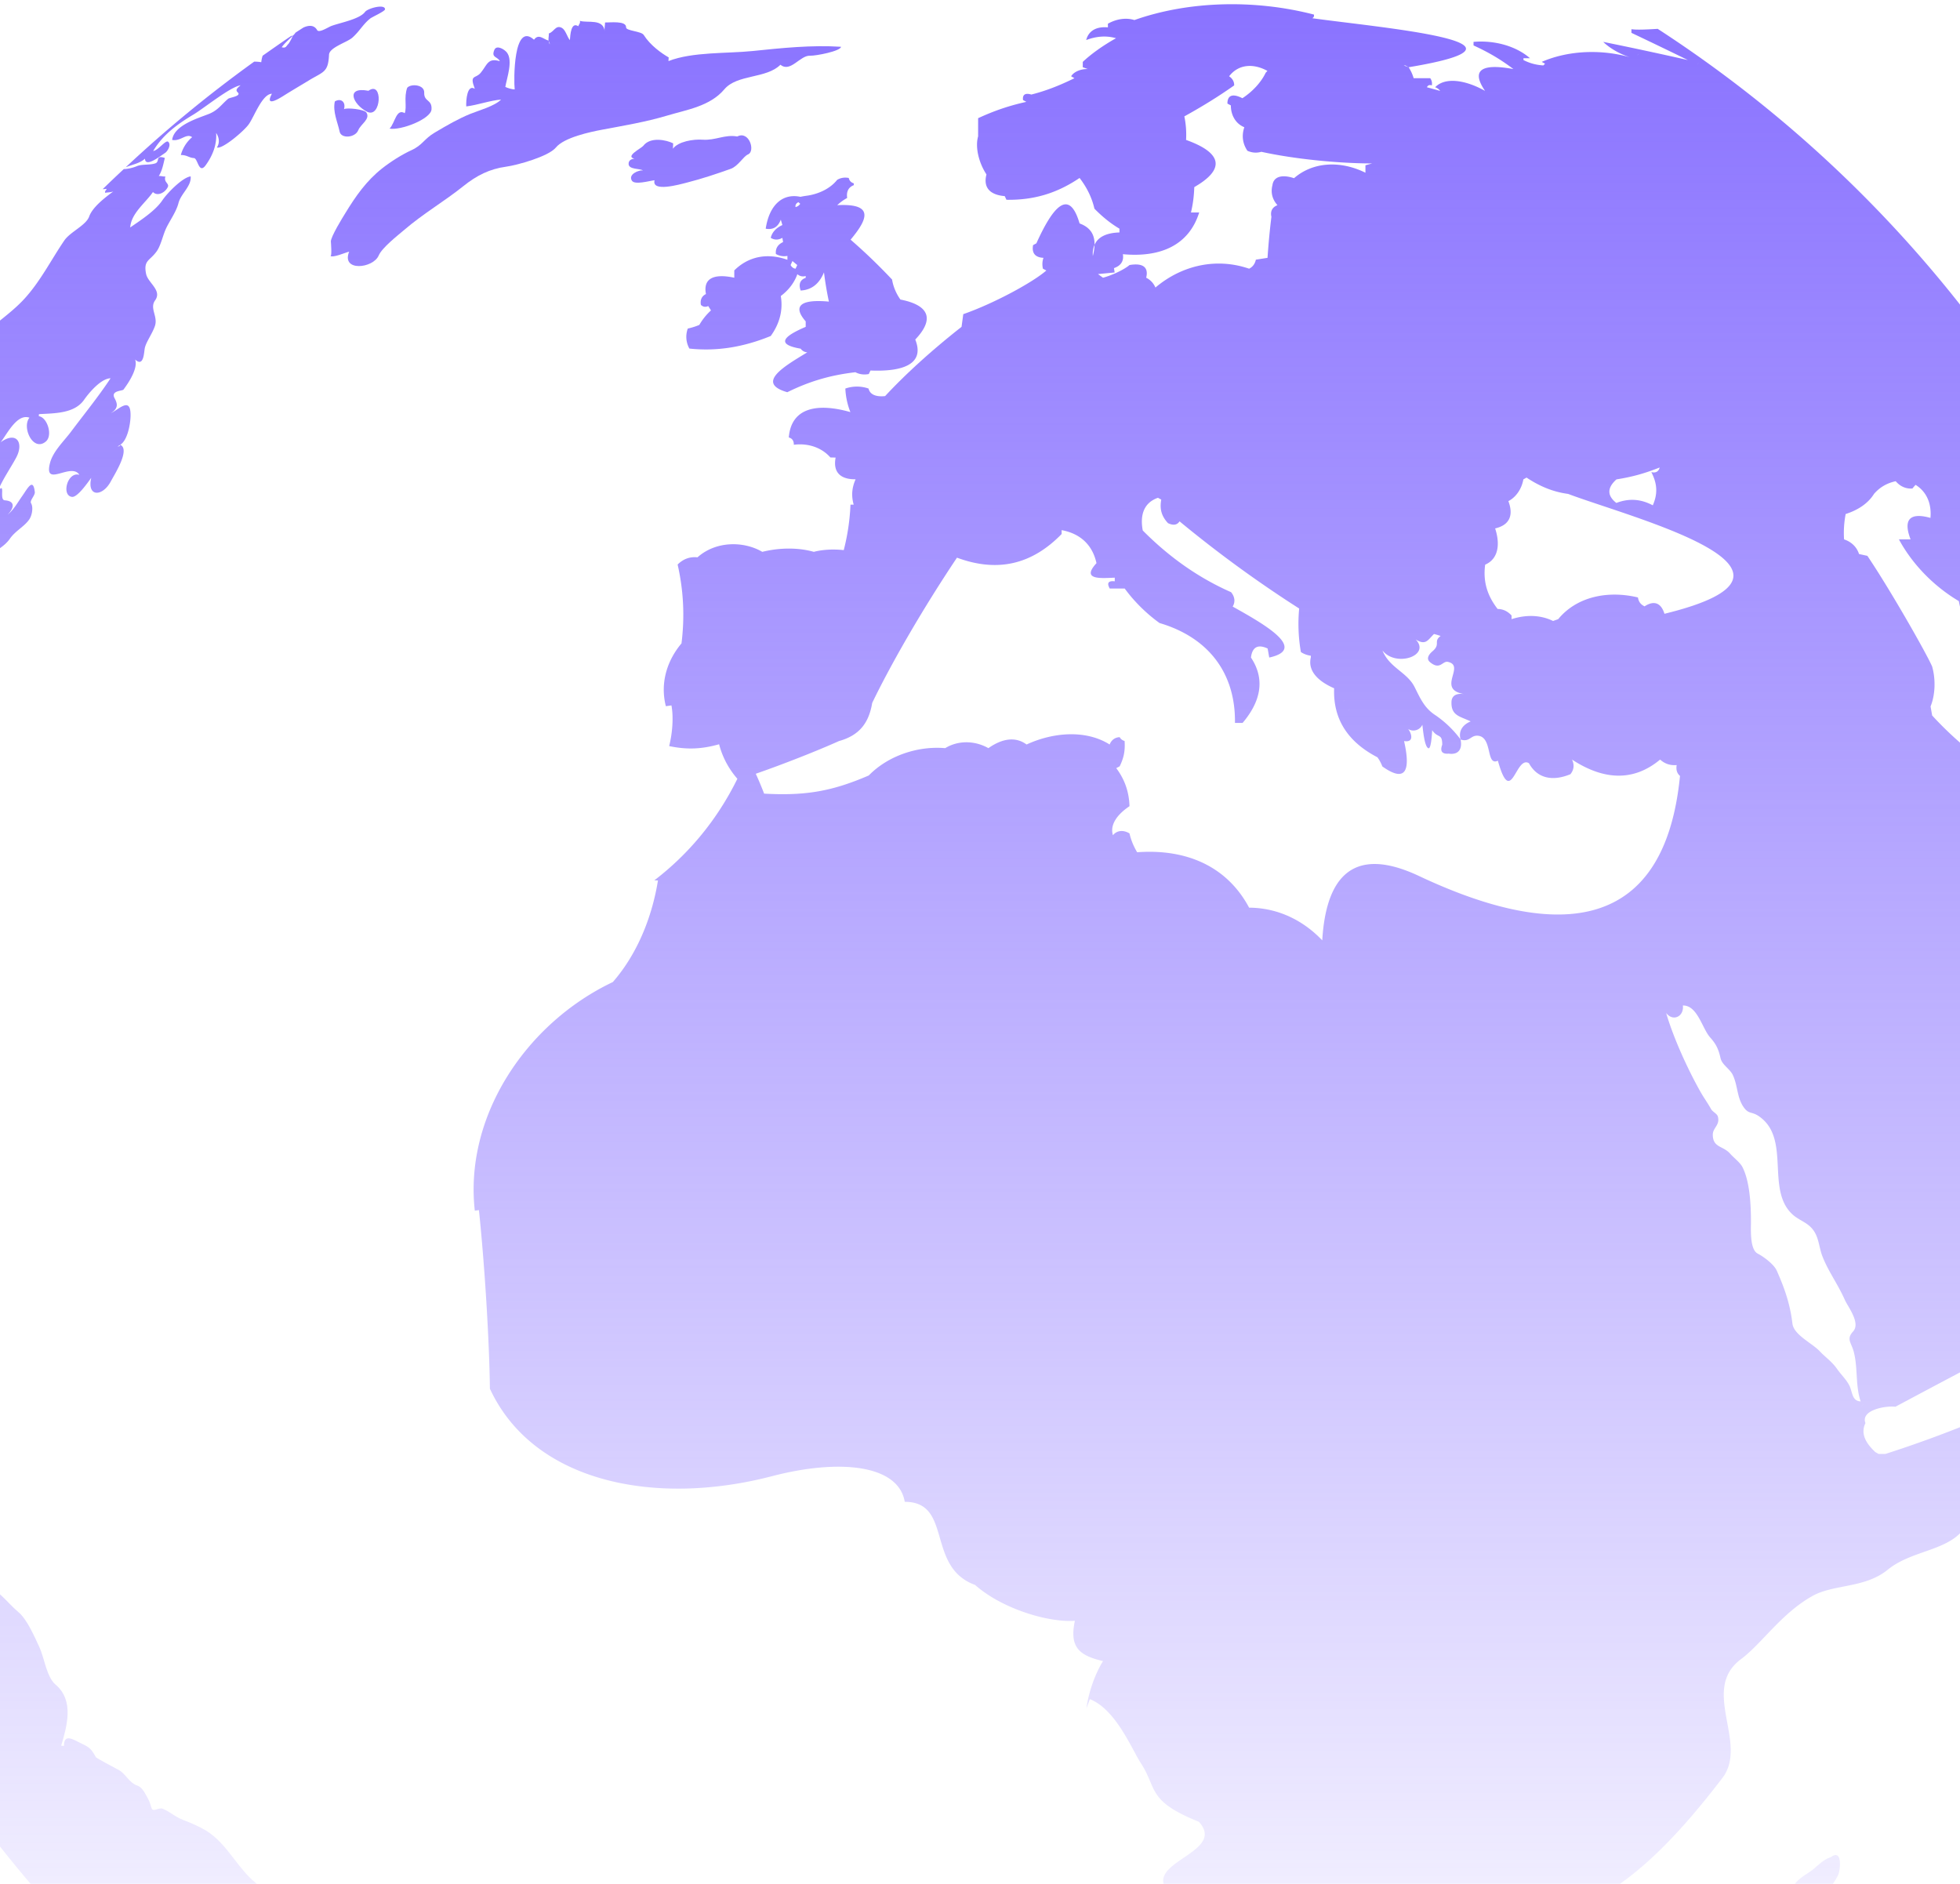 <svg xmlns="http://www.w3.org/2000/svg" width="411" height="395" fill="none" viewBox="0 0 411 395"><path fill="url(#a)" d="M61.399 7.488a8.6 8.6 0 0 1-.887 1.677c-.55.527-.503.982-1.437.742.67-.934 1.533-1.629 2.324-2.42-.072.024-.192.024-.336.048-2.012 1.342-4 2.756-5.99 4.146a6.3 6.3 0 0 0-.287 1.365 8 8 0 0 0-1.485-.12A269 269 0 0 0 26.347 35.09c1.318-.576 2.97-.815 4.049-1.822.072 1.941 3.139-.479 4.217-1.197.527-.336 1.365-1.75.647-2.348-.527-.432-2.06 1.797-3.139 1.94 1.989-3.354 4.96-5.558 8.362-7.595 2.228-1.318 7.762-5.846 9.967-6.182-.48.408-1.222.91-.623 1.462.91.814-1.63 1.078-1.989 1.366-1.413 1.198-2.108 2.396-4.001 3.162-2.204.887-7.356 2.348-7.739 5.463 1.773.36 2.971-1.485 4.193-.575a7.44 7.44 0 0 0-2.372 3.738c1.318 0 1.677.575 2.755.647.815.048 1.007 3.498 2.468 1.485 1.366-1.893 2.372-4.217 2.18-6.756.671 1.006.767 2.084.168 3.043 1.126.43 5.774-3.523 6.709-4.912 1.15-1.654 2.803-6.302 4.815-6.35-1.677 3.139 1.941.743 2.78.216 1.773-1.102 3.378-2.037 5.103-3.091 2.947-1.773 3.93-1.605 4.097-5.32.072-1.509 3.761-2.587 4.864-3.545 1.533-1.342 2.228-2.804 3.761-4.025.407-.336 3.115-1.534 3.115-1.941.024-1.198-3.642-.216-4.193.55-1.126 1.534-5.295 2.277-7.068 2.948-.599.216-2.588 1.533-2.97.862-.648-1.126-1.774-1.03-2.852-.55-.575.359-1.126.718-1.677 1.078a3 3 0 0 1-.575.647"/><path fill="url(#b)" d="M70.216 21.265c-.48 2.156.575 4.312 1.006 6.349.312 1.51 3.258 1.294 3.905-.312.504-1.27 2.588-2.324 1.701-3.713-.407-.647-4.097-1.078-4.696-.695.432-1.486-.623-2.396-1.916-1.63"/><path fill="url(#c)" d="M157.81 10.698c-5.391.551-12.603.144-17.634 2.109 0-.264.024-.504.048-.767-1.462-.839-3.834-2.492-5.247-4.72-.503-.79-3.714-.839-3.69-1.582.072-1.461-3.45-.982-4.408-1.03 0 .6-.192 1.318-.072 1.893-.264-2.78-3.594-1.725-5.199-2.228.119.575-.24.695-.336 1.126-1.533-.983-1.677 1.749-1.773 2.923-.599-.743-.91-2.18-1.701-2.588-1.27-.67-1.629.863-2.707 1.174.024.503-.12 1.007-.072 1.51.12.311.311.407.24.79-.072-.263-.168-.527-.24-.79-1.174-.36-2.06-1.51-3.043-.192-4.336-3.905-4.264 8.554-4.049 10.423-.527 0-1.533-.288-1.964-.527.311-1.845 1.653-5.487.335-7.212-.503-.647-2.156-1.678-2.636-.551-.718 1.7.695 1.365 1.15 2.372-2.539-.767-2.635.766-4.001 2.42-1.102 1.341-2.42.287-1.246 3.378-1.605-1.054-1.868 2.42-1.796 3.69 2.491-.312 5.031-1.27 7.307-1.438-1.39 1.39-4.744 2.3-6.517 3.02-2.54 1.053-4.696 2.3-7.403 3.905-2.276 1.341-2.492 2.587-4.888 3.69-2.036.934-4.336 2.396-6.133 3.81-3.283 2.587-5.535 5.797-7.739 9.415-.623 1.007-2.97 4.816-3.019 5.895 0 .024.288 3.354-.12 3.042.575.456 3.187-.718 3.954-.886-1.701 4.24 5.031 3.546 6.205.79.695-1.629 3.93-4.144 5.39-5.39 4.002-3.427 8.362-5.942 12.34-9.13 2.803-2.251 5.51-3.617 9.008-4.096 2.3-.312 8.865-2.133 10.398-4.002 1.749-2.132 7.212-3.282 9.776-3.761 4.456-.839 9.08-1.606 13.489-2.923 4.24-1.27 9.056-1.965 12.075-5.535 2.683-3.187 8.769-2.18 11.764-5.152 2.084 1.726 4.097-1.988 6.205-1.892 1.198.048 6.421-.959 6.493-1.87-6.158-.407-12.483.264-18.544.887"/><path fill="url(#d)" d="M154.599 28.62c-2.587-.479-4.576.863-7.259.671-1.941-.144-5.152.383-6.23 1.893.024-.383.048-.767.048-1.126-1.413-.719-4.792-1.438-6.277.527-.359.48-3.905 2.228-1.845 2.684-.671.071-1.246.359-1.222 1.126.048 1.198 2.396.91 2.995 1.341-.839-.12-3.163.815-2.3 2.157.599.934 3.666.024 4.744-.096-.647 2.54 5.103.934 6.924.455 2.923-.742 6.181-1.82 9.056-2.851 1.582-.575 2.636-2.612 3.618-3.019 1.606-.67.24-5.056-2.252-3.762"/><path fill="url(#e)" d="M77.26 19.036c-4.936-.934-3.235 2.875-.312 4.385 3.019 1.557 3.426-6.637.312-4.385"/><path fill="url(#f)" d="M383.934 389.411c-1.605.527-2.563 1.629-3.833 2.659-.887.719-2.372 1.438-3.307 2.468-2.204 2.42-4.791 4.241-7.858 5.535-3.905 1.653-7.284 1.941-10.446 4.552-1.318 1.078-2.013 1.558-2.803 3.067-1.079 2.085-.839 3.115-2.78 4.577-2.419 1.821-5.055 2.803-7.163 5.127.119-.144-1.893 3.307-1.917 3.211.192 3.162 4.552 1.629 6.637 1.15 6.9-1.63 10.518-6.422 16.364-9.68 2.012-1.126 3.929-2.875 5.582-4.385.743-.671 1.629-1.342 2.252-2.084 1.078-1.246 2.636-1.773 3.666-2.852.862-.934.91-2.132 2.108-2.467 1.701-.456 2.732-1.845 3.043-3.499.288-1.485 1.845-2.659 2.18-4.312.336-1.558.36-4.649-1.725-3.067"/><path fill="url(#g)" d="M90.485 22.942c.144-2.157-1.605-1.534-1.533-3.522.072-1.678-2.78-1.941-3.57-1.007-.719 2.06-.024 3.906-.503 5.32-1.797-1.079-2.037 2.06-3.187 3.234 2.324.431 8.65-1.989 8.793-4.025"/><path fill="url(#h)" d="M-23.128 266.687c-.36-2.539-1.965-3.162-1.414-.095 0 1.15-1.294 5.295.647 4.24.36-1.725 1.054-2.204.767-4.145"/><path fill="url(#i)" d="M-20.253 292.444c.55-3.833.623-8.721-.192-12.77-.36-1.845-1.126-3.211-1.054-5.248.048-1.293-.312-6.732-2.372-3.57-.599 3.475 1.749 7.835 2.348 11.214.383 2.06-1.246 10.614 1.27 10.374"/><path fill="url(#j)" d="M-18.049 286.095c-.024.551.767 4.72 1.845 2.779.695-1.246-.695-3.474-1.845-2.779"/><path fill="url(#k)" d="M22.37 39.594c-.048.24-.503.527-.288.839.551-.12 1.078-.072 1.677-.288-1.7 1.246-4.36 3.283-5.055 5.247-.67 1.87-3.953 3.211-5.2 5.008-2.778 4.05-5.102 8.77-8.648 12.531-1.677 1.773-3.618 3.283-5.487 4.792-2.516 2.06-2.947 4.121-4.96 6.541-1.509 1.845-1.892 2.564-2.683 4.529-1.006 2.587-3.33 3.665-4.384 6.157.096-.55.167-1.892.503-2.324.886-1.198 1.82-1.51 2.468-2.611.838-1.438.79-2.277 1.222-3.379.311-.814.694-1.845 1.078-2.899C-37.96 116.53-56 168.906-56 225.5c0 .264.024.503.024.767.599.695 1.15 1.15 1.557 1.078 1.51-.192 1.582-6.182 1.63-7.476.24-6.469-.671-13.202.095-19.599.36-3.019.839-10.135 3.522-12.028 1.294-.91 2.037-2.899 2.3-4.361.312-1.677 1.75-2.539 2.324-4.145.551-1.581 1.797-2.132 2.492-3.282.719-1.15.647-2.492 1.39-3.57 2.108-3.019 1.293-7.045 2.444-10.399.982-2.803 3.234-5.487 3.713-8.506.48-2.971 3.187-5.702 4.001-8.841.6-2.348 1.27-2.42 3.043-3.858 1.102-.886 1.821-2.707 2.9-3.474.934-.671 7.043-5.606 3.593-6.876 1.749-2.636 2.348-5.439 4.456-7.883 1.797-2.109 4.025-4.001 6.59-5.128-.624 1.294-2.756 6.637.646 5.655.599-.168 2.396-3.45 2.923-4.121 2.108-2.588 6.565-3.786 8.433-6.493 1.15-1.654 2.995-2.516 4.05-4.026.575-.814.91-2.539.383-3.426-.312-.551.862-1.629.79-2.324-.359-3.187-1.58-.647-2.683.886-1.006 1.438-1.677 2.732-3.043 3.882 1.366-1.39 1.725-2.875-.575-3.043-1.27-.096.312-4.121-1.485-1.845 1.054-2.611 2.563-4.672 3.857-7.068 1.701-3.139.096-5.679-3.234-3.259 1.342-1.7 3.426-6.085 6.037-5.151-1.653 2.037.791 7.26 3.45 4.984 1.51-1.294.264-5.104-1.485-5.295 0-.144.024-.288.024-.432 3.21-.192 7.403-.096 9.44-2.97 1.102-1.582 3.594-4.505 5.582-4.553-2.54 3.857-5.726 7.763-8.337 11.261-1.462 1.94-3.786 4.121-4.385 6.589-1.294 5.199 4.48-.311 6.182 2.396-2.492-.743-3.834 4.337-1.558 4.624 1.15.144 3.306-2.995 4.05-4.001-.96 4.073 2.371 4.025 4.12.719.815-1.534 4.097-6.637 1.965-7.644-.144.408-.336.264-.6.408.193-.144.384-.264.6-.407 1.581-.983 2.18-4.6 2.156-6.302-.024-3.762-2.324-1.222-4.145-.311 1.677-1.055 1.39-2.037.79-3.163-.862-1.606 1.63-1.486 1.87-1.797 1.102-1.462 3.09-4.48 2.444-6.302 1.844 1.701 1.844-1.557 2.036-2.444.288-1.27 1.557-2.97 2.108-4.576.695-2.013-1.174-3.714.048-5.391 1.51-2.108-1.51-3.666-1.892-5.535-.6-2.947.79-2.707 2.252-4.792.862-1.246 1.27-3.354 1.964-4.816.767-1.605 2.109-3.45 2.564-5.223.503-2.013 2.755-3.546 2.564-5.63-1.701.215-4.864 3.45-5.894 4.96-1.51 2.275-4.648 4.264-6.78 5.75.19-2.972 3.21-5.152 4.767-7.428.91.958 2.54.168 3.115-1.054.36-.767-.91-.959-.503-2.205-.456.048-.935-.144-1.39-.096.743-1.174.958-2.563 1.27-3.785-2.06-.695-1.006.79-1.989 1.126-1.222.407-2.779.12-3.905.599-.623.264-1.677.575-2.707.599a244 244 0 0 0-4.433 4.217c.455-.024.79-.048.839-.072"/><path fill="url(#l)" d="M-26.123 264.962c-.096.24-.216.503-.312.743-1.126 4.648 4.05.335.312-.743"/><path fill="url(#m)" d="M-34.58 259.859c-.025.958-.168 5.702 2.347 4.169 1.486-.911 2.923 2.228 3.594.431.575-1.533-4.528-7.284-5.942-4.6"/><path fill="url(#n)" d="M-26.986 261.68c-1.03 1.222.144 3.019.863 3.282.36-.695.36-4.744-.863-3.282"/><path fill="url(#o)" d="M-45.937 241.194c.383.024.695-.455 1.006-.336.144.048 1.318 1.198 1.366 1.222.263-1.27.311-3.282-1.03-2.731.047-2.013-1.438-3.714-1.99-5.846h-.023v-.12c-.12-.479-.24-.935-.216-1.462.072-1.797-.55-6.685-2.252-6.948 0 .791-.024 1.15-.862 1.078-1.606-.12-.983.455-1.39 1.486-.695 1.749.096 2.995.048 4.792-.072 1.988 1.222 3.019 1.39.407.095-1.605-.647-3.115-.36-4.792.312-.24.767-.455 1.15-.695.096 2.037 1.581 3.594 1.174 5.798.719 2.564.192 4.337 1.701 6.613.312.551-.695 1.462.288 1.534"/><path fill="url(#p)" d="M-50.705 217.593c-2.156.911-1.246 4.768 1.006 2.732l-.144 3.809c1.941-.503 2.037-8.194-.862-6.541"/><path fill="url(#q)" d="M-42.679 261.009c.336.311.24 1.246.48 1.413.814.528.143 1.079 1.365 1.246-.695-2.947 1.557-1.317 2.204-2.923.527-1.246 2.085 1.606 2.851 1.701.144-3.57-.479-6.493-2.683-9.344-1.03-1.318-2.037-1.462-3.282-2.108-.024 0-.408.503-.456.527-.599.742-.383-.551-.67-.599-.767-.168-.72-2.756-1.941-.12-.959 1.629.743 2.611.407 4.217-.24 1.126-3.426 1.557-1.94 3.522 1.365 1.797 1.39 1.438 2.54 2.276.382.24.694-.239 1.125.192"/><path fill="url(#r)" d="M65.544 440.086c-1.078-1.701-.671-3.186-1.63-4.84.432.144.791.216 1.222.48-.335-.959-1.221-.911-2.012-2.085-.67-.958-.6-2.468-1.246-3.546-1.03-1.677-2.947-4.936-1.869-6.397 1.414-1.893.767-4.481 1.773-6.565 1.366-2.876 1.821-4.289 1.94-7.788.073-2.132-1.628-4.552-2.563-6.493-.647-1.341-1.725-2.899-1.94-4.241-.36-2.036-3.427-2.228-4.768-3.162-4.48-3.091-6.517-8.698-11.285-11.621-1.318-.791-3.282-1.653-4.744-2.204-1.7-.623-2.731-1.701-4.288-2.348-.887-.36-2.06.862-2.372-.192-.216-.719-.384-1.342-.767-1.989-.503-.91-1.15-2.324-2.156-2.659-1.845-.599-2.492-2.636-4.193-3.427-.551-.263-4.457-2.396-4.504-2.491-1.126-2.013-1.462-2.157-3.355-3.067-1.293-.599-3.402-2.085-3.378.647-.192-.024-.383-.024-.575-.048 1.198-4.097 2.78-9.465-1.198-12.819-1.869-1.581-2.372-5.679-3.354-7.787-1.03-2.204-2.588-5.894-4.48-7.452-2.372-1.988-4.337-5.031-7.332-5.702-3.378-.767-4.24-2.612-5.942-5.415-.67-1.078-1.054-.12-1.246-1.797-.072-.431-.143-.527-.311-.887-.24-.455-.575-.886-.79-1.341-.552-1.15-1.199-2.492-1.822-3.594-.718-1.246-1.58-2.277-2.803-3.019-1.437-.839-.695-3.379-1.94-4.457 0 0 .071-3.929.287-4.504 1.294-3.522-1.03-1.941-2.563-1.917-.647 0-3.307-.647-3.379-1.126-.096-.767-.048-2.157-1.27-1.797-1.557.455-.55 3.067-.982 4.241-.599-.527-.934-1.725-1.605-2.253-1.102-.886-3.067-.694-3.857-1.581-.432-.503-.647-2.923-1.103-3.762-.479-.862-1.844-.383-2.012-2.084.647.335 1.557.311 2.228.599.455-2.875-1.414-2.66-2.66-4.073-.023.287-.023.575-.023.886-.192-.024-.384-.024-.551-.048.311-1.318-1.27-3.043-1.342-1.605-.072 1.941.024 3.977.36 5.846-2.588.072 1.006-6.421-2.277-6.637-1.63-.12-.91 2.923-2.204 3.498-.887.408-2.276.456-2.468 1.749-.24 1.51-.48 3.403-.647 5.32 18.544 60.283 58.316 111.222 110.57 144.215.216-.192.384-.311.48-.287.264-1.534-1.054-1.917-1.006-3.307.024-.886.383-2.396-.048-3.067"/><path fill="url(#s)" d="M-44.404 248.142c1.15-.503 1.486-5.151-.096-4.576-.144.263-2.204 5.607.096 4.576"/><path fill="url(#t)" d="M-51.687 255.69c-.024.886-.072 1.773-.096 2.659.55.815 3.713 4.984 3.833 1.773.12-2.947-1.317-3.857-3.737-4.432"/><path fill="url(#u)" d="M-50.825 241.05c-1.126-.815-1.461-3.546-2.324-4.528-.599-.695-1.725-1.63-2.66-2.444.072 2.539.168 5.055.336 7.571 1.006.767 2.108 1.534 2.731 2.18.024.024 1.701 5.176 1.75 5.08-1.654 4.241 6.971 4.984 5.294-.048-.862-2.612-2.995-6.277-5.127-7.811"/><path fill="url(#v)" d="M161.619 70.455c1.869-2.588 2.612-5.44 2.109-8.386 1.581-1.175 2.827-2.756 3.474-4.577.503.431 1.078.575 1.749.384v.383c-1.174.407-1.534 1.318-1.055 2.66 2.396-.12 3.954-1.534 4.888-3.81a72 72 0 0 0 1.03 6.134c-5.654-.528-7.81.766-4.863 4.145v1.15c-4.385 1.869-6.517 3.642-1.055 4.576.336.455.791.719 1.39.767-4.912 2.97-10.877 6.445-4.193 8.362 4.672-2.3 8.985-3.57 14.28-4.193.862.455 1.797.575 2.803.383l.359-.743c6.685.288 11.477-1.293 9.392-6.493 4.025-4.24 3.019-7.188-3.114-8.386-.887-1.246-1.51-2.707-1.749-4.193-2.947-3.114-5.583-5.654-8.698-8.362 3.57-4.265 5.056-7.643-2.803-7.236a9.8 9.8 0 0 1 2.085-1.51c-.192-1.341.263-2.251 1.389-2.683v-.383c-.575-.168-.934-.551-1.054-1.126-.862-.168-1.677-.048-2.42.383-1.533 1.917-3.929 2.947-6.157 3.307-.551.072-1.006.143-1.558.263-3.881-.814-6.564 1.87-7.283 6.685 1.629.288 2.611-.431 3.163-1.893l.335 1.126c-1.246.551-2.156 1.462-2.444 2.684.815.503 1.629.455 2.444 0l.144.886c-1.102.504-1.63 1.342-1.51 2.492a3.4 3.4 0 0 0 2.42.407v.815c-4.169-1.485-8.146-.743-11.141 2.229v1.533c-4.36-.934-6.565.168-5.942 3.426-.91.431-1.245 1.27-1.054 2.276.455.432.959.504 1.534.24l.575.91a12.7 12.7 0 0 0-2.444 3.043c-.791.336-1.581.575-2.42.767a5.02 5.02 0 0 0 .335 4.193c5.774.623 11.381-.311 17.059-2.636m5.798-28.058.384.336c-.24.36-.552.575-.983.695-.072-.456.12-.791.599-1.03m-1.246 12.34 1.007.838-.36.767c-.431-.048-.814-.335-1.03-.767z"/><path fill="url(#w)" d="M347.612 6.05c-2.348.144-4.456.24-5.51.072v.767a1063 1063 0 0 1 11.836 5.702 801 801 0 0 0-17.754-3.81c1.557 1.51 3.905 2.78 6.277 3.427-6.277-1.965-13.489-1.701-19.167.766l.695.384-.359.36c-1.534-.097-2.852-.456-4.169-1.127v-.383h1.365c-2.923-2.564-7.475-3.81-11.835-3.427v.743c3.186 1.462 5.678 2.923 8.361 4.96-5.87-1.102-9.272-.264-5.942 4.576-4.049-2.276-8.361-2.97-10.47-.766.432.143.791.407 1.055.766l-2.78-.766c.216-.432.551-.552 1.031-.384.095-.55 0-1.054-.336-1.51h-3.474a8.7 8.7 0 0 0-1.054-2.3l-1.03-.383h.335l.695.383c30.931-5.15-5.918-8.29-20.197-10.278.311-.192.407-.432.335-.767-12.483-3.235-26.331-2.851-37.64 1.15-1.748-.551-3.785-.24-5.558.767v.766c-2.348-.215-4.049.671-4.552 2.66 2.084-.79 4.193-.982 6.253-.383-2.707 1.51-5.223 3.306-6.972 4.96V14.1l1.054.383c-1.389-.048-2.875.503-3.498 1.51l.695.407c-3.234 1.581-6.014 2.66-9.032 3.426-1.27-.383-1.893 0-1.749 1.15l.694.383c-3.594.791-6.756 1.87-10.11 3.427v3.81c-.647 2.228.119 5.51 1.749 7.978-.719 2.78.742 4.289 3.833 4.552l.359.767c5.822.096 10.662-1.413 15.334-4.576 1.581 2.06 2.588 4.169 3.115 6.445 1.725 1.75 3.426 3.115 5.247 4.193v.79c-2.54.073-4.48.84-5.223 2.612-.024.72-.144 1.486-.36 2.325-.071-.935.072-1.702.36-2.325.048-2.06-.791-3.641-3.139-4.504-2.276-7.787-5.822-3.02-9.056 4.169l-.695.383c-.312 1.678.455 2.588 2.18 2.66-.263.719-.287 1.485-.12 2.276l.719.383c-2.947 2.564-11.093 6.949-17.418 9.153l-.359 2.66c-6.134 4.816-11.644 9.8-16.029 14.52-1.725.191-3.163-.216-3.474-1.582a7.36 7.36 0 0 0-4.864 0 15.3 15.3 0 0 0 1.055 4.936c-6.757-1.917-12.387-1.078-12.914 5.32.718.19 1.078.718 1.054 1.532 2.947-.383 5.822.552 7.667 2.66l1.102.024c-.599 3.067 1.006 4.6 4.193 4.552-.791 1.75-.935 3.451-.408 5.32h-.671a45.8 45.8 0 0 1-1.413 9.536c-2.18-.24-4.432-.12-6.277.359-3.307-.934-7.188-.886-10.806 0-4.001-2.324-9.775-2.252-13.585 1.15-1.653-.168-2.994.36-4.168 1.51 1.245 5.486 1.509 10.925.814 16.532-3.234 3.858-4.456 8.578-3.282 13.178l1.174-.168c.455 2.444.215 5.775-.479 8.53 3.665.767 6.756.671 10.47-.383a17.7 17.7 0 0 0 3.833 7.236c-4.217 8.601-10.23 15.813-17.418 21.3l.767.024c-1.294 8.003-4.505 15.622-9.464 21.301-18.209 8.649-31.17 28.129-28.943 47.944l.863-.12c1.222 11.621 2.18 27.41 2.3 37.449 9.128 19.672 34.621 24.727 59.107 18.354 14.231-3.714 26.57-2.42 27.888 5.367 10.111 0 4.408 13.657 14.735 17.419 5.726 5.079 15.501 7.931 20.94 7.523-1.222 5.703 1.054 7.284 5.894 8.458-1.677 2.732-2.995 6.422-3.474 9.896l.718-1.917c5.439 2.108 8.841 10.566 10.662 13.37 3.522 5.343 1.246 7.954 12.195 12.339 5.583 6.11-9.655 8.146-7.211 13.49 1.126 1.797 2.971 4.336.694 6.085-14.878 16.245 2.301 26.788-.359 29.687 1.821 3.163 4.409 5.966 7.667 8.362-.503 4.576 5.654 3.905 11.165 2.276 10.446-1.893 7.81-5.487 16.699-7.931 4.049-1.126 19.239-.359 23.696-1.964 2.563-2.229 4.983-3.906 7.666-5.319 14.016-17.803 10.518-27.003 18.209-26.261 11.692-4.265 21.851-14.927 31.554-27.602 5.583-7.331-4.768-18.521 3.953-24.966 4.313-3.211 8.458-9.608 14.975-13.226 4.432-2.468 10.925-1.581 15.717-5.463 5.558-4.552 14.016-3.786 16.963-10.207 6.157-6.733 9.583-15.742 8.697-23.217h-2.085c-7.355 3.282-16.148 6.613-24.054 9.129h-1.39l-.695-.384c-2.204-2.036-3.09-4.049-2.084-6.086-1.054-2.755 4.288-3.689 6.277-3.426a3282 3282 0 0 1 31.003-16.365c.671-1.437.407-3.45 1.797-4.456 1.006-.743 2.683-.839 3.785-1.246 2.468-.958 6.972-1.725 6.972-5.151 0-1.606.096-1.678 1.749-1.893 2.708-.36 1.654-1.941 2.947-3.427 1.294-1.461 4.313-1.509 5.056-3.234.551-5.511 2.611-10.375 6.277-15.239.335-1.198 1.078-2.947.695-4.169-.36-1.102-1.438-.862-1.893-1.917-.599-1.341-1.246-4.049-2.276-4.935-1.797-1.558-4.504-.072-6.253-1.917s-1.725-4.936-2.061-7.332c-.192-1.294.168-5.583-1.054-5.99-1.581-.503-2.995 3.977-3.666 4.744-1.102 1.246-1.821 2.995-2.611 4.385-.456.79-.527 2.18-1.15 2.42-1.102.431-1.725.982-1.653 2.204-1.917-.743-4.625-1.509-6.086.144-1.342 1.533-1.174-1.318-2.659-1.342.527-2.324.91-7.092-.312-9.129-1.725-2.947-3.234-.862-4.169 1.51-2.132-2.013-1.437-6.445-3.666-8.961-2.036-2.3-3.809-4.385-5.079-7.045-.647-1.365-1.27-2.659-1.365-4.193-.144-2.012.263-2.707 2.084-3.042.455-.072 2.755-.24 3.139 0 1.006.599.958 1.749 1.892 2.851 1.606 1.893 2.3 5.223 3.666 7.427 1.27 2.085 2.636.959 4.025 2.468.671.719 1.725.192 1.989 1.342.215.958.335 1.198.958 1.893.383.407 2.875 2.396 3.474 2.659.911.408 2.612-.191 3.306.575.144.168.671.935.887.959 2.923.383 4.145-3.522 7.307-3.81a805 805 0 0 0 1.917 6.637c.839 2.875 4.744.599 6.253 2.3.528.575 7.068 1.438 14.232 1.917 0-.407.024-.791.024-1.198C467 133.517 419.441 52.652 347.612 6.05M207.956 33.532c-.599.671.623-.67 0 0m148.09-20.174c-.623.67.623-.695 0 0m-9.08-.384c-.599.671.623-.694 0 0m-1.366-.383c-.455.48.743-.815 0 0m-2.085-1.15c-.646.67.599-.67 0 0m-4.552 89.083c3.426-.55 5.798-1.222 9.057-2.491-.216.862-.839 1.198-1.749.958 1.246 2.42 1.389 4.504.311 6.972-2.492-1.341-5.007-1.509-7.643-.503-1.964-1.533-1.94-3.187.024-4.936m-2.779-88.7c-.623.695.623-.67 0 0M311.434 118.4c2.852-1.222 3.139-4.433 2.085-7.596 3.019-.695 3.905-2.731 2.779-5.726 1.605-.815 2.803-2.588 3.139-4.553l.671-.383c2.875 1.917 5.678 3.019 8.721 3.426 13.56 5.104 56.998 16.149 20.197 25.134-.695-2.276-2.18-2.875-4.169-1.557-.79-.383-1.246-.934-1.389-1.869-6.421-1.533-12.89-.12-16.724 4.553l-1.078.383c-2.564-1.27-5.654-1.366-8.697-.383v-.767c-.815-.887-1.797-1.366-2.923-1.366-2.204-2.827-3.091-5.822-2.612-9.296m-77.698-61.266-.144-.91c1.437-.504 2.108-1.462 1.869-2.924 7.978.743 13.872-1.94 16.004-8.745h-1.725c.431-1.845.623-3.379.695-5.32 6.828-3.929 5.534-7.307-1.725-9.895a18.8 18.8 0 0 0-.359-4.936c3.809-2.108 7.115-4.145 10.446-6.493.024-.79-.36-1.437-1.055-1.917 1.941-2.54 5.08-2.755 8.027-1.126l-.36.384c-.958 2.012-2.779 3.977-4.887 5.343-1.725-.887-3.139-.887-3.139 1.126l.719.383c0 2.109 1.054 3.858 2.827 4.576-.599 1.75-.359 3.45.647 4.936.958.432 1.941.503 2.923.216 6.756 1.485 15.837 2.42 23.216 2.444l-1.39.383v1.558c-5.294-2.612-11.045-2.277-14.974 1.15-2.348-.791-4.265-.456-4.528 1.461-.407 1.582 0 3.02 1.054 4.193-1.102.432-1.533 1.294-1.27 2.444-.359 2.9-.623 5.775-.814 8.602l-2.444.383c-.192.863-.647 1.51-1.414 1.893-6.828-2.348-14.064-.767-19.646 3.953a4.07 4.07 0 0 0-1.941-2.06c.551-2.228-.719-3.139-3.498-2.66-1.054.91-3.522 2.109-5.558 2.66l-1.054-.767zm49.139 91.719c-.623.671.599-.671 0 0m-1.03-1.917c-.647.695.599-.671 0 0m15.31 36.563c-13.417-6.134-19.095.335-19.886 13.681-4.169-4.384-9.536-6.828-15.334-6.852-4.576-8.578-13.009-12.388-23.479-11.621-.743-1.246-1.294-2.564-1.606-3.953-1.246-.743-2.587-.695-3.474.383-.671-2.18.863-4.337 3.474-6.086-.096-3.067-1.03-5.654-2.779-7.979l.719-.383c.862-1.773 1.174-3.235 1.03-5.319a1.63 1.63 0 0 1-1.03-.791c-.959.024-1.725.575-2.109 1.534-4.72-2.995-11.476-2.732-17.418 0-2.324-1.725-5.151-1.246-8.002.766-2.875-1.629-6.373-1.653-9.057 0-5.75-.503-11.979 1.582-16.028 5.727-7.715 3.33-13.273 4.289-21.946 3.81a69 69 0 0 0-1.749-4.17c5.606-1.94 12.865-4.792 17.442-6.852 4.145-1.15 6.253-3.642 6.972-8.003 4.216-8.721 10.877-20.15 17.777-30.453 8.482 3.139 15.693 1.462 21.947-4.96v-.814c3.905.718 6.469 3.091 7.307 6.924-3.282 3.57.911 3.163 3.834 3.043v.767c-1.366-.168-1.702.383-1.055 1.509h3.139c1.989 2.732 4.6 5.295 7.307 7.236 10.375 3.067 15.957 10.615 15.813 20.941h1.606c3.833-4.528 4.767-9.176 1.749-13.705.263-2.132 1.389-2.875 3.498-1.893l.335 1.893c8.146-1.773-1.054-6.996-7.667-10.686.599-1.006.431-2.085-.335-3.019-6.853-3.019-12.986-7.356-18.521-12.938-.622-3.331.288-5.847 3.187-6.853l.695.383c-.383 2.037.096 3.522 1.413 4.936 1.103.527 1.917.407 2.42-.383a255 255 0 0 0 25.085 18.281 34.3 34.3 0 0 0 .36 9.129 4.9 4.9 0 0 0 2.084.767v.359c-.671 2.756 1.414 4.96 4.888 6.469-.264 6.733 3.162 11.405 9.08 14.472a8.2 8.2 0 0 1 1.03 1.917c4.84 3.45 5.99 1.006 4.553-5.319 2.515.431 1.365-2.372.335-3.043.958 1.318 2.899.982 3.498-.383.096.599.407 4.72 1.294 4.935.599.144.767-3.761.767-3.785 1.221 1.773 2.108.575 2.108 3.043q-.755 2.048 1.366 1.869c2.108.311 2.899-1.055 2.467-2.995a22 22 0 0 0-5.39-5.152c-2.229-1.485-3.067-3.498-4.265-5.87-1.557-3.067-5.271-4.001-6.709-7.619 2.78 3.594 10.207 1.102 6.972-2.301 2.133 1.318 2.54.096 3.834-1.15.479.12.934.264 1.389.408-1.605 1.198.096 1.701-1.725 3.234-.67.575-1.413 1.51-.479 2.276 2.109 1.75 2.588-.335 3.738-.071 3.785.838-2.516 5.726 3.378 6.756-1.27-.191-2.564.096-2.635 1.606-.12 2.947 1.796 3.043 4.025 4.121-1.63.671-2.636 1.988-2.109 3.809 1.989.599 2.085-1.03 3.762-.79 2.947.431 1.533 6.397 4.049 5.223 2.827 10.087 3.69-1.222 6.517.527 1.773 3.235 5.007 3.834 8.697 2.3.743-.934.862-1.94.335-3.067 6.373 4.169 12.698 4.816 18.473 0 .982.887 2.132 1.27 3.474 1.151-.168.958.048 1.725.694 2.276-3.162 32.13-24.605 35.293-55.129 20.797m-5.559-24.008c-.359-2.132.216 1.486 0 0m96.148 130.942c-.695-1.294-1.63-2.109-2.54-3.403-1.054-1.509-2.396-2.396-3.57-3.641-1.653-1.774-5.486-3.451-5.774-5.847-.503-4.241-1.725-7.571-3.282-11.093-.599-1.342-2.732-2.923-4.025-3.594-1.654-.887-1.39-5.128-1.39-6.613 0-3.355-.192-8.338-1.749-11.453-.503-1.03-1.845-1.989-2.612-2.875-1.509-1.701-3.641-1.222-3.641-4.002 0-1.437 1.581-2.012 1.054-3.809-.168-.575-1.102-.983-1.414-1.534-.671-1.222-1.413-2.228-2.108-3.426-2.947-5.175-5.942-11.956-7.308-16.724 1.462 1.893 3.786.695 3.498-1.582 3.091-.047 4.049 4.864 5.751 6.733 1.269 1.414 1.749 2.516 2.156 4.337.311 1.366 1.917 2.204 2.54 3.45 1.03 2.109.886 4.505 2.084 6.469 1.222 1.989 1.821 1.103 3.474 2.277 6.708 4.696 1.318 15.358 6.996 20.557 1.246 1.15 2.851 1.582 4.001 2.852 1.557 1.725 1.462 3.833 2.252 5.894 1.246 3.21 3.163 5.702 4.696 9.129.647 1.485 3.378 4.863 1.749 6.661-1.509 1.653-.335 2.324.168 4.384.839 3.283.311 7.044 1.414 10.279-1.893-.072-1.678-2.061-2.42-3.426m2.803 4.193c-.623.671.599-.671 0 0m2.42-191.058c1.198-1.389 2.731-2.276 4.552-2.659.91 1.078 2.132 1.629 3.498 1.533.216-.263.431-.527.671-.767 2.372 1.462 3.378 4.026 3.114 6.925-4.384-1.222-5.75.383-4.168 4.504h-2.444c2.803 5.2 7.307 9.824 12.554 12.939 1.246 6.229 4.289 12.747 8.003 17.131 2.204 3.978 4.624 9.656 6.612 15.598h-4.528v.815a8.3 8.3 0 0 0-4.313-.264c-.982-.958-2.252-1.653-3.689-2.06a73 73 0 0 1-7.667-7.236l-.336-1.893c.983-2.396 1.103-5.655.336-8.362-1.102-2.612-8.865-16.245-13.585-23.217l-1.749-.384c-.479-1.485-1.605-2.563-3.138-3.067-.12-1.797 0-3.57.335-5.319 2.827-.91 4.792-2.372 5.942-4.217"/><defs><linearGradient id="a" x1="205.464" x2="205.464" y1="0.886" y2="446.747" gradientUnits="userSpaceOnUse"><stop stop-color="#8A73FF"/><stop offset="1" stop-color="#7B61FF" stop-opacity="0"/></linearGradient><linearGradient id="b" x1="205.464" x2="205.464" y1="0.886" y2="446.747" gradientUnits="userSpaceOnUse"><stop stop-color="#8A73FF"/><stop offset="1" stop-color="#7B61FF" stop-opacity="0"/></linearGradient><linearGradient id="c" x1="205.464" x2="205.464" y1="0.886" y2="446.747" gradientUnits="userSpaceOnUse"><stop stop-color="#8A73FF"/><stop offset="1" stop-color="#7B61FF" stop-opacity="0"/></linearGradient><linearGradient id="d" x1="205.464" x2="205.464" y1="0.886" y2="446.747" gradientUnits="userSpaceOnUse"><stop stop-color="#8A73FF"/><stop offset="1" stop-color="#7B61FF" stop-opacity="0"/></linearGradient><linearGradient id="e" x1="205.464" x2="205.464" y1="0.886" y2="446.747" gradientUnits="userSpaceOnUse"><stop stop-color="#8A73FF"/><stop offset="1" stop-color="#7B61FF" stop-opacity="0"/></linearGradient><linearGradient id="f" x1="205.464" x2="205.464" y1="0.886" y2="446.747" gradientUnits="userSpaceOnUse"><stop stop-color="#8A73FF"/><stop offset="1" stop-color="#7B61FF" stop-opacity="0"/></linearGradient><linearGradient id="g" x1="205.464" x2="205.464" y1="0.886" y2="446.747" gradientUnits="userSpaceOnUse"><stop stop-color="#8A73FF"/><stop offset="1" stop-color="#7B61FF" stop-opacity="0"/></linearGradient><linearGradient id="h" x1="205.464" x2="205.464" y1="0.886" y2="446.747" gradientUnits="userSpaceOnUse"><stop stop-color="#8A73FF"/><stop offset="1" stop-color="#7B61FF" stop-opacity="0"/></linearGradient><linearGradient id="i" x1="205.464" x2="205.464" y1="0.886" y2="446.747" gradientUnits="userSpaceOnUse"><stop stop-color="#8A73FF"/><stop offset="1" stop-color="#7B61FF" stop-opacity="0"/></linearGradient><linearGradient id="j" x1="205.464" x2="205.464" y1="0.886" y2="446.747" gradientUnits="userSpaceOnUse"><stop stop-color="#8A73FF"/><stop offset="1" stop-color="#7B61FF" stop-opacity="0"/></linearGradient><linearGradient id="k" x1="205.464" x2="205.464" y1="0.886" y2="446.747" gradientUnits="userSpaceOnUse"><stop stop-color="#8A73FF"/><stop offset="1" stop-color="#7B61FF" stop-opacity="0"/></linearGradient><linearGradient id="l" x1="205.464" x2="205.464" y1="0.886" y2="446.747" gradientUnits="userSpaceOnUse"><stop stop-color="#8A73FF"/><stop offset="1" stop-color="#7B61FF" stop-opacity="0"/></linearGradient><linearGradient id="m" x1="205.464" x2="205.464" y1="0.886" y2="446.747" gradientUnits="userSpaceOnUse"><stop stop-color="#8A73FF"/><stop offset="1" stop-color="#7B61FF" stop-opacity="0"/></linearGradient><linearGradient id="n" x1="205.464" x2="205.464" y1="0.886" y2="446.747" gradientUnits="userSpaceOnUse"><stop stop-color="#8A73FF"/><stop offset="1" stop-color="#7B61FF" stop-opacity="0"/></linearGradient><linearGradient id="o" x1="205.464" x2="205.464" y1="0.886" y2="446.747" gradientUnits="userSpaceOnUse"><stop stop-color="#8A73FF"/><stop offset="1" stop-color="#7B61FF" stop-opacity="0"/></linearGradient><linearGradient id="p" x1="205.464" x2="205.464" y1="0.886" y2="446.747" gradientUnits="userSpaceOnUse"><stop stop-color="#8A73FF"/><stop offset="1" stop-color="#7B61FF" stop-opacity="0"/></linearGradient><linearGradient id="q" x1="205.464" x2="205.464" y1="0.886" y2="446.747" gradientUnits="userSpaceOnUse"><stop stop-color="#8A73FF"/><stop offset="1" stop-color="#7B61FF" stop-opacity="0"/></linearGradient><linearGradient id="r" x1="205.464" x2="205.464" y1="0.886" y2="446.747" gradientUnits="userSpaceOnUse"><stop stop-color="#8A73FF"/><stop offset="1" stop-color="#7B61FF" stop-opacity="0"/></linearGradient><linearGradient id="s" x1="205.464" x2="205.464" y1="0.886" y2="446.747" gradientUnits="userSpaceOnUse"><stop stop-color="#8A73FF"/><stop offset="1" stop-color="#7B61FF" stop-opacity="0"/></linearGradient><linearGradient id="t" x1="205.464" x2="205.464" y1="0.886" y2="446.747" gradientUnits="userSpaceOnUse"><stop stop-color="#8A73FF"/><stop offset="1" stop-color="#7B61FF" stop-opacity="0"/></linearGradient><linearGradient id="u" x1="205.464" x2="205.464" y1="0.886" y2="446.747" gradientUnits="userSpaceOnUse"><stop stop-color="#8A73FF"/><stop offset="1" stop-color="#7B61FF" stop-opacity="0"/></linearGradient><linearGradient id="v" x1="205.464" x2="205.464" y1="0.886" y2="446.747" gradientUnits="userSpaceOnUse"><stop stop-color="#8A73FF"/><stop offset="1" stop-color="#7B61FF" stop-opacity="0"/></linearGradient><linearGradient id="w" x1="205.464" x2="205.464" y1="0.886" y2="446.747" gradientUnits="userSpaceOnUse"><stop stop-color="#8A73FF"/><stop offset="1" stop-color="#7B61FF" stop-opacity="0"/></linearGradient></defs></svg>